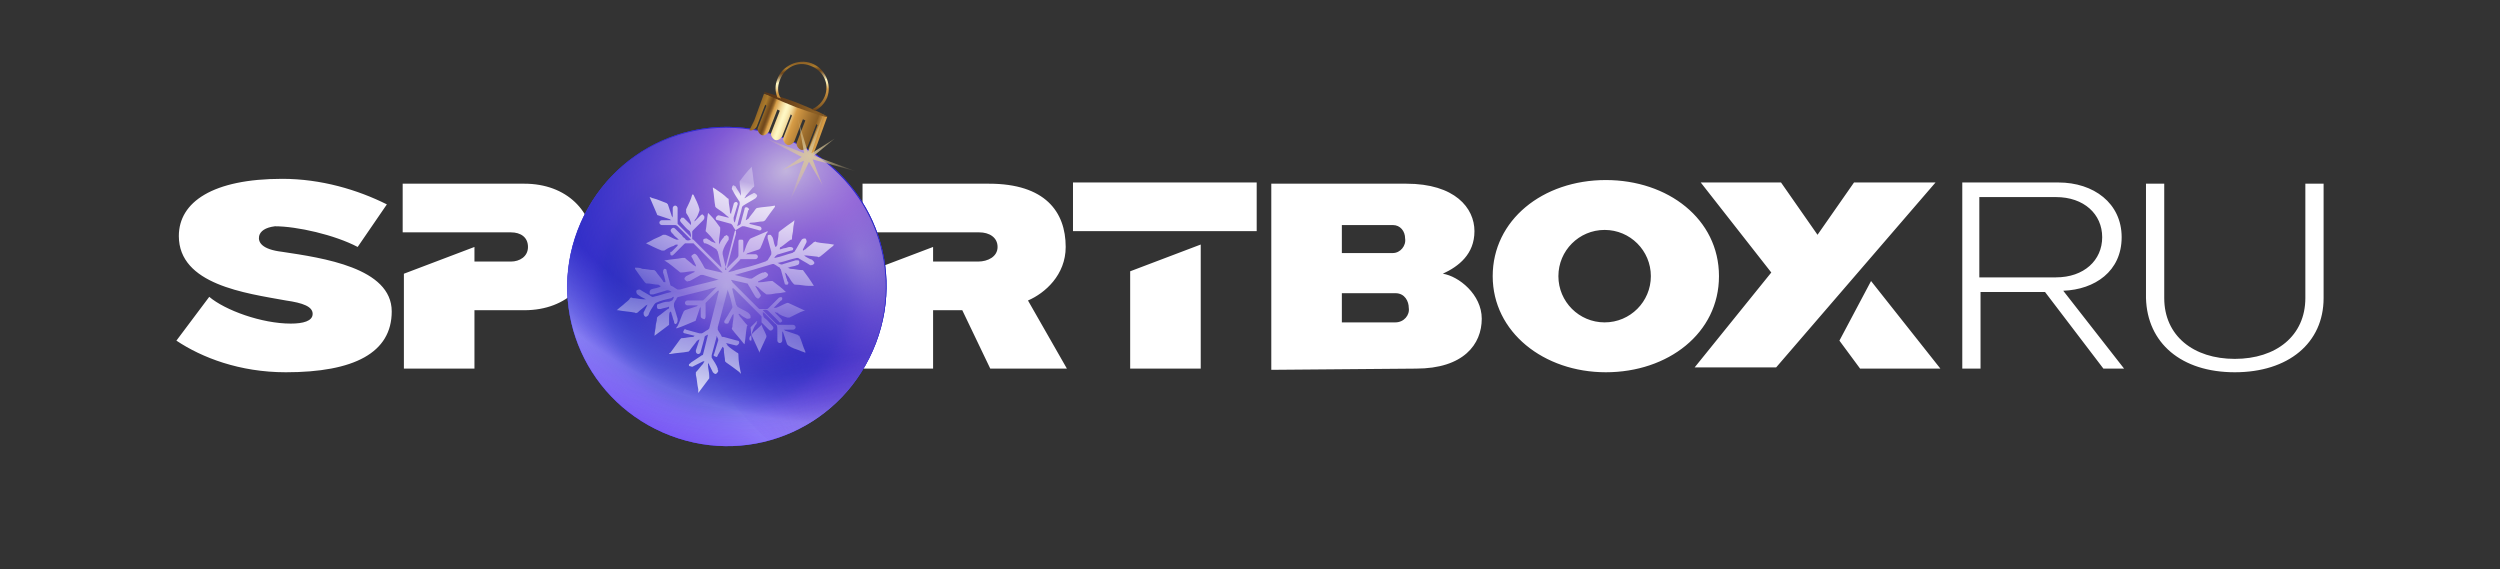 <svg xmlns="http://www.w3.org/2000/svg" xmlns:xlink="http://www.w3.org/1999/xlink" xml:space="preserve" id="Слой_1" x="0" y="0" style="enable-background:new 0 0 205.5 46.8" version="1.1" viewBox="0 0 205.5 46.8"><rect x="0" y="0" width="205.5" height="46.8" fill="#333333" stroke="none"/><style>.st2{fill:url(#SVGID_00000120553178550897686420000001026468471061372297_)}.st3{opacity:.76;clip-path:url(#SVGID_00000118377436448159178750000011274976771970316191_);fill:url(#SVGID_00000149359680649656000590000012453531415187122315_)}.st4{clip-path:url(#SVGID_00000181807607393477756400000004156047042982629274_);fill:url(#SVGID_00000160157309189348500720000005361990256086764687_)}.st5{fill:url(#SVGID_00000166666975281203149020000006239425766875650701_)}.st6{clip-path:url(#SVGID_00000025402700960482047980000012647639228946905473_);fill:url(#SVGID_00000173150019612125988590000010829902038847124667_)}.st7{fill:url(#SVGID_00000027603579140498307490000014763383073846145707_)}.st8{fill:url(#SVGID_00000088129598192143529610000017748738516163175823_)}.st9{fill:url(#SVGID_00000145775325209670821160000013871516700904923302_)}.st10{fill:url(#SVGID_00000115506101855614707030000009034651306868922512_);enable-background:new}.st11{fill:url(#SVGID_00000012442936001209837740000000813859452267703709_)}</style><path id="Layer_1" d="m159.5 30.3-5.7-7.2-2.6 4.9 1.7 2.3h6.6zm24.2.3c4.4 0 7.3-2.4 7.3-6.1v-9.4h-1.5v9.4c0 3.1-2.4 5-5.8 5s-5.8-1.9-5.8-5v-9.4h-1.5v9.4c.1 3.7 2.9 6.1 7.3 6.1zM169 22.8h-6.3v-6.6h6.3c2.3 0 3.8 1.4 3.8 3.3s-1.5 3.3-3.8 3.3zm5.6 7.5-5-6.4c2.6-.1 4.8-1.6 4.8-4.4s-2.3-4.5-5.2-4.5h-7.9v15.3h1.5V24h5.3l4.8 6.3h1.7zM132 14.8c5.1 0 9.3 3.2 9.3 7.9s-4.2 7.9-9.3 7.9c-5.1 0-9.3-3.3-9.3-7.9s4.1-7.9 9.3-7.9zm27.1.2h-6.7l-3 4.3-3-4.3h-6.6l5.8 7.4-6.3 7.8h6.7L159.1 15zm-27.2 3.9c2.1 0 3.8 1.7 3.8 3.8s-1.7 3.8-3.8 3.8-3.8-1.7-3.8-3.8 1.7-3.8 3.8-3.8zm-17.2 7.6h-4.4v-2.4h4.4c.8 0 1.1.7 1.1 1.2.1.6-.4 1.2-1.1 1.2zm-.2-5.7h-4.2v-2.3h4.2c.6 0 1 .5 1 1.1.1.6-.4 1.2-1 1.2zm1.9 9.5c3.9 0 5.4-2 5.4-4.1 0-2-1.9-3.5-3.2-3.7 1.3-.6 2.6-1.6 2.6-3.5s-1.6-3.9-5.6-3.9h-11.1v15.3l11.9-.1zm-17.7 0V20.1l-5.8 2.2v8h5.8zm0-11.3h4.6v-4H88.2v4h10.5zm-18.3 2.5h-3.7v-1.2l-5.8 2.2v7.8h5.8v-4.8h2.4l2.3 4.8h6.3l-3.2-5.6c1.4-.6 3.1-2.1 3.1-4.4 0-2.9-1.7-5.2-6.3-5.2H70.9v4h9.6c.8 0 1.5.4 1.5 1.2 0 .8-.8 1.2-1.6 1.2zm-56.9 9.1c5.6 0 8.7-1.6 8.7-5 0-3.6-5.7-4.4-9-4.9-1.7-.2-2-.8-1.9-1.3.1-.4.5-.7 1.3-.8 1.8 0 4.9.7 6.8 1.7l2.4-3.5c-2.4-1.2-5.4-2.1-8.6-2.1-5.7 0-8.5 1.9-8.5 4.7 0 4 5.5 4.7 8.8 5.3 1.4.2 2.2.5 2.2 1.1 0 .6-.8.8-1.8.8-2.4 0-5.4-1.1-6.7-2.2L14.5 28c2.1 1.4 5.2 2.6 9 2.6zM42 21.5h-3v-1.2l-5.8 2.2v7.8H39v-4.8h4.1c3.6 0 5.7-2.4 5.7-5.2 0-2.9-2.2-5.2-5.7-5.2h-10v4H42c.8 0 1.4.4 1.4 1.2s-.7 1.2-1.4 1.2z" style="fill-rule:evenodd;clip-rule:evenodd;fill:#fff"/><radialGradient id="SVGID_1_" cx="65.735" cy="55.196" r="14.176" fx="65.525" fy="55.354" gradientTransform="rotate(20.793 151.499 26.097)" gradientUnits="userSpaceOnUse"><stop offset=".011" style="stop-color:#3234df"/><stop offset=".138" style="stop-color:#3235de"/><stop offset=".183" style="stop-color:#2f31d9"/><stop offset=".216" style="stop-color:#2c31d1"/><stop offset=".543" style="stop-color:#2f35d5"/><stop offset=".918" style="stop-color:#162c96"/><stop offset="1" style="stop-color:#262cc2"/></radialGradient><path d="M72 28.2c-2.6 6.8-10.1 10.2-16.9 7.6-6.8-2.6-10.2-10.1-7.6-16.9 2.6-6.8 10.1-10.2 16.9-7.6S74.6 21.4 72 28.2z" style="fill:url(#SVGID_1_)"/><radialGradient id="SVGID_00000096738052161708494910000007928384507062916227_" cx="64.805" cy="56.305" r="13.113" gradientTransform="rotate(20.793 151.499 26.097)" gradientUnits="userSpaceOnUse"><stop offset=".047" style="stop-color:#3529d8"/><stop offset=".158" style="stop-color:#864dff"/><stop offset=".26" style="stop-color:#382be2"/><stop offset=".355" style="stop-color:#1d20c4"/><stop offset=".467" style="stop-color:#1b23b3"/><stop offset=".553" style="stop-color:#1922a8"/><stop offset=".663" style="stop-color:#1b23b8"/><stop offset=".837" style="stop-color:#613df6"/></radialGradient><path d="M72 28.2c-2.6 6.8-10.1 10.2-16.9 7.6-6.8-2.6-10.2-10.1-7.6-16.9 2.6-6.8 10.1-10.2 16.9-7.6S74.6 21.4 72 28.2z" style="fill:url(#SVGID_00000096738052161708494910000007928384507062916227_)"/><defs><path id="SVGID_00000146496004873335536170000004529608832590858664_" d="M72 28.2c-2.6 6.8-10.1 10.2-16.9 7.6-6.8-2.6-10.2-10.1-7.6-16.9 2.6-6.8 10.1-10.2 16.9-7.6S74.6 21.4 72 28.2z"/></defs><clipPath id="SVGID_00000079477746752871358450000006870104854690064013_"><use xlink:href="#SVGID_00000146496004873335536170000004529608832590858664_" style="overflow:visible"/></clipPath><radialGradient id="SVGID_00000043451744078978090630000003608064375923769501_" cx="69.043" cy="-.426" r="39.727" gradientUnits="userSpaceOnUse"><stop offset=".047" style="stop-color:#3529d8"/><stop offset=".158" style="stop-color:#864dff"/><stop offset=".26" style="stop-color:#382be2"/><stop offset=".355" style="stop-color:#1d20c4"/><stop offset=".467" style="stop-color:#1b23b3"/><stop offset=".745" style="stop-color:#1b23b8"/><stop offset=".888" style="stop-color:#b1b0ff"/><stop offset=".974" style="stop-color:#8364f6"/></radialGradient><path d="M106.2 13.7c-7.8 20.5-30.7 30.8-51.2 23S24.1 6 31.9-14.5s30.7-30.8 51.2-23S114-6.8 106.2 13.7z" style="opacity:.76;clip-path:url(#SVGID_00000079477746752871358450000006870104854690064013_);fill:url(#SVGID_00000043451744078978090630000003608064375923769501_)"/><defs><circle id="SVGID_00000050651510639322230670000013323367279062359200_" cx="59.7" cy="23.6" r="13.1"/></defs><clipPath id="SVGID_00000136394226610955024800000017567348195558205097_"><use xlink:href="#SVGID_00000050651510639322230670000013323367279062359200_" style="overflow:visible"/></clipPath><radialGradient id="SVGID_00000121968075813419367970000013188047630884969358_" cx="-1838.539" cy="-1840.395" r="21.731" gradientTransform="matrix(.682 -.238 .329 .944 1930.03 1320.504)" gradientUnits="userSpaceOnUse"><stop offset="0" style="stop-color:#c2b4dd"/><stop offset=".254" style="stop-color:#986ad9;stop-opacity:.746"/><stop offset=".763" style="stop-color:#4a1bb5;stop-opacity:.237"/><stop offset="1" style="stop-color:#6123ea;stop-opacity:0"/></radialGradient><path d="M85.2 14.2c3.9 11.3.5 22.8-7.7 25.7-8.2 2.9-18-4-22-15.4-3.9-11.3-.5-22.8 7.7-25.7s18 4 22 15.4z" style="clip-path:url(#SVGID_00000136394226610955024800000017567348195558205097_);fill:url(#SVGID_00000121968075813419367970000013188047630884969358_)"/><radialGradient id="SVGID_00000181076178782776716540000008367828717669779122_" cx="64.805" cy="-8.305" r="13.113" gradientTransform="scale(1 -1) rotate(-20.793 20.69 -2.1)" gradientUnits="userSpaceOnUse"><stop offset="0" style="stop-color:#c2b4dd"/><stop offset=".254" style="stop-color:#986ad9;stop-opacity:.746"/><stop offset=".763" style="stop-color:#1d27c3;stop-opacity:.237"/><stop offset="1" style="stop-color:#6123ea;stop-opacity:0"/></radialGradient><circle id="SVGID_00000066473721799839368280000000923853305326358926_" cx="59.7" cy="23.6" r="13.1" style="fill:url(#SVGID_00000181076178782776716540000008367828717669779122_)"/><defs><circle id="SVGID_00000065060748578098899200000011490935340422000033_" cx="59.7" cy="23.6" r="13.1"/></defs><clipPath id="SVGID_00000023275904584842207930000013895735487079873968_"><use xlink:href="#SVGID_00000065060748578098899200000011490935340422000033_" style="overflow:visible"/></clipPath><radialGradient id="SVGID_00000158007448372486648040000016618265004644225412_" cx="1023.383" cy="-4806.371" r="13.789" gradientTransform="matrix(-.09 -1.575 2.005 -.317 9793.518 102.28)" gradientUnits="userSpaceOnUse"><stop offset="0" style="stop-color:#c2b4dd"/><stop offset=".254" style="stop-color:#986ad9;stop-opacity:.746"/><stop offset=".763" style="stop-color:#1d27c3;stop-opacity:.237"/><stop offset="1" style="stop-color:#6123ea;stop-opacity:0"/></radialGradient><path d="M61.5-6.1C76.8-8.5 89.7-.7 90.4 11.3S79.2 34.9 64 37.4 35.8 32 35.1 20C34.4 8 46.2-3.7 61.5-6.1z" style="clip-path:url(#SVGID_00000023275904584842207930000013895735487079873968_);fill:url(#SVGID_00000158007448372486648040000016618265004644225412_)"/><linearGradient id="SVGID_00000037663197155000180140000010619753356723595396_" x1="-1716.252" x2="-1710.658" y1="1729.637" y2="1729.637" gradientTransform="rotate(-159.587 -979.17 709.786)" gradientUnits="userSpaceOnUse"><stop offset="0" style="stop-color:#d69c46"/><stop offset=".104" style="stop-color:#8b5f25"/><stop offset=".196" style="stop-color:#9c6d2d"/><stop offset=".379" style="stop-color:#c99140"/><stop offset=".427" style="stop-color:#d69c46"/><stop offset=".464" style="stop-color:#e4bb71"/><stop offset=".5" style="stop-color:#f0d696"/><stop offset=".534" style="stop-color:#f8e9b0"/><stop offset=".565" style="stop-color:#fdf4bf"/><stop offset=".589" style="stop-color:#fff8c5"/><stop offset=".613" style="stop-color:#fbf0ba"/><stop offset=".656" style="stop-color:#f2da9c"/><stop offset=".713" style="stop-color:#e2b76b"/><stop offset=".752" style="stop-color:#d69c46"/><stop offset=".762" style="stop-color:#bb863b"/><stop offset=".776" style="stop-color:#9a6b2d"/><stop offset=".79" style="stop-color:#835824"/><stop offset=".803" style="stop-color:#754c1e"/><stop offset=".814" style="stop-color:#70481c"/><stop offset=".84" style="stop-color:#7d541f"/><stop offset=".886" style="stop-color:#a17229"/><stop offset=".897" style="stop-color:#aa7a2b"/><stop offset="1" style="stop-color:#8b5f25"/></linearGradient><path d="m68 9.6-.8 2.2-.2.5-.2.4c-.2-.1-.4-.4-.3-.6l.7-1.8-.1-.1-.7 1.8c-.1.2-.4.4-.6.3-.2-.1-.4-.4-.3-.6l.7-1.8-.2-.1-.7 1.8c-.1.2-.4.4-.6.3-.2-.1-.4-.4-.3-.6l.7-1.8-.1-.1-.7 1.8c-.1.2-.4.4-.6.3-.2-.1-.4-.4-.3-.6l.7-1.8-.2-.1-.7 1.8c-.1.2-.4.4-.6.3-.2-.1-.4-.4-.3-.6l.7-1.8-.1-.1-.7 1.8c-.1.2-.4.4-.6.3l.2-.4.2-.4.8-2.2L68 9.6z" style="fill:url(#SVGID_00000037663197155000180140000010619753356723595396_)"/><radialGradient id="SVGID_00000080196811063521831550000004337111732239686578_" cx="-1166.543" cy="221.543" r="3.339" gradientTransform="rotate(-159.579 -568.944 4.267)" gradientUnits="userSpaceOnUse"><stop offset="0" style="stop-color:#8b5f25"/><stop offset="1" style="stop-color:#5e3716"/></radialGradient><path d="M62.8 7.6c0 .1 1.1.6 2.6 1.2 1.4.5 2.6.9 2.6.8s-1.1-.6-2.6-1.2c-1.4-.5-2.6-.9-2.6-.8z" style="fill:url(#SVGID_00000080196811063521831550000004337111732239686578_)"/><linearGradient id="SVGID_00000174590303159021002740000005028078437807279528_" x1="-1165.81" x2="-1164.084" y1="221.189" y2="224.935" gradientTransform="rotate(-159.579 -568.944 4.267)" gradientUnits="userSpaceOnUse"><stop offset="0" style="stop-color:#5e3716"/><stop offset=".104" style="stop-color:#8b5f25"/><stop offset=".196" style="stop-color:#9c6d2d"/><stop offset=".379" style="stop-color:#c99140"/><stop offset=".427" style="stop-color:#d69c46"/><stop offset=".47" style="stop-color:#e4bb71"/><stop offset=".513" style="stop-color:#f0d696"/><stop offset=".554" style="stop-color:#f8e9b0"/><stop offset=".59" style="stop-color:#fdf4bf"/><stop offset=".618" style="stop-color:#fff8c5"/><stop offset=".643" style="stop-color:#e8dba9"/><stop offset=".703" style="stop-color:#b59c6d"/><stop offset=".753" style="stop-color:#8f6f41"/><stop offset=".792" style="stop-color:#795226"/><stop offset=".814" style="stop-color:#70481c"/><stop offset=".84" style="stop-color:#7d541f"/><stop offset=".886" style="stop-color:#a17229"/><stop offset=".897" style="stop-color:#aa7a2b"/><stop offset="1" style="stop-color:#8b5f25"/></linearGradient><path d="M66.7 9c.5-.2.9-.6 1.1-1.1.4-1-.1-2.1-1.2-2.5-1-.4-2.1.1-2.5 1.2-.2.5-.2 1.1.1 1.5l-.3-.1c-.2-.5-.2-1 0-1.5.4-1.1 1.7-1.7 2.8-1.3 1.1.4 1.7 1.7 1.3 2.8-.2.5-.6.9-1 1.1l-.3-.1z" style="fill:url(#SVGID_00000174590303159021002740000005028078437807279528_)"/><radialGradient id="SVGID_00000125575257692479965990000011709414596204819584_" cx="67.355" cy="4.17" r="4.072" gradientTransform="scale(1 -1) rotate(-20.793 20.69 -2.1)" gradientUnits="userSpaceOnUse"><stop offset="0" style="stop-color:#dac99f;stop-opacity:.923"/><stop offset=".357" style="stop-color:#dcc896;stop-opacity:.642"/><stop offset="1" style="stop-color:#ddc693;stop-opacity:0"/></radialGradient><path d="m66.4 12.5 1.5-3.6-1.2 3.7 1.9-1.2-1.7 1.4 3.5 1.3-3.6-1 .8 2.1-1.1-1.9-1.6 3.3 1.2-3.4-1.8.8 1.6-1.1-3.1-1.6 3.3 1.3-.5-2.8z" style="fill:url(#SVGID_00000125575257692479965990000011709414596204819584_);enable-background:new"/><linearGradient id="SVGID_00000152984598961377456330000016669372723375494810_" x1="61.137" x2="61.137" y1="56.628" y2="37.416" gradientTransform="rotate(14.805 152.865 29.634)" gradientUnits="userSpaceOnUse"><stop offset="0" style="stop-color:#fff;stop-opacity:.8"/><stop offset=".049" style="stop-color:#fff;stop-opacity:.7"/><stop offset=".396" style="stop-color:#fff;stop-opacity:.2"/><stop offset=".863" style="stop-color:#fff;stop-opacity:.8"/><stop offset=".927" style="stop-color:#fff;stop-opacity:.3"/></linearGradient><path d="M57.5 27.9c-.1 0-.1.1-.2.1-.2.3-.4.5-.6.8l-.1.1c-.5.1-1 .1-1.5.2H55s0-.1.1-.1c.3-.4.5-.7.8-1.1l.1-.1c.3 0 .6-.1.9-.1.1 0 .1 0 .2-.1l-.8-.2c-.1 0-.2-.1-.1-.2 0-.1.1-.2.2-.1l1.1.3h.2c.2-.1.3-.2.5-.3l.1-.1.8-3.1H59l-.9.9-.1.1V26c0 .2-.1.3-.2.2-.1 0-.2-.1-.2-.2v-.8c0 .1-.1.1-.1.2l-.3.9s0 .1-.1.1c-.5.2-.9.4-1.5.6 0-.1 0-.1.1-.2.2-.4.3-.8.5-1.2l.1-.1.9-.3c.1 0 .1-.1.2-.1h-.9c-.1 0-.2-.1-.2-.2s.1-.2.2-.2h1.2c.1 0 .1 0 .2-.1l.9-.9.1-.1c-.3.1-.5.1-.7.2l-2.4.6c-.1 0-.2.1-.2.2-.1.1-.2.3-.2.4v.2c.1.3.2.7.3 1v.1c0 .1 0 .2-.1.3s-.2 0-.2-.2c-.1-.2-.1-.4-.2-.6 0-.1 0-.1-.1-.2-.1.1-.1.3-.1.4v.7l-1.2.9c0-.3.1-.6.1-.8 0-.2.1-.4.1-.6 0-.1 0-.1.1-.2.3-.2.5-.4.8-.6.1 0 .1-.1.1-.2-.2.1-.4.1-.7.2h-.1c-.1 0-.2 0-.2-.2 0-.1 0-.2.1-.2.3-.1.5-.2.8-.2h.1c.3-.1.3-.1.4-.4-.1 0-.1 0-.2.1-.4.1-.9.2-1.3.4l-.1.1c-.2.3-.4.6-.5.9-.1.1-.2.2-.3.1-.1-.1-.1-.2-.1-.3l.3-.6s0-.1.1-.1c-.1 0-.1.1-.2.1-.2.2-.5.4-.7.6-.1 0-.1.1-.2 0-.5-.1-.9-.1-1.4-.2h-.1c.2-.2.5-.4.7-.6.1-.1.3-.2.4-.4 0 0 .1-.1.2 0 .3 0 .6.1.9.1h.2l-.4-.2-.3-.2c-.1-.1-.1-.2-.1-.3.1-.1.2-.1.3-.1.3.2.7.4 1 .6h.1c.5-.1 1-.3 1.5-.4-.1-.1-.3-.2-.5-.1-.3.1-.7.2-1 .3h-.2c-.1 0-.1-.1-.1-.2s.1-.2.1-.2c.2-.1.5-.1.7-.2 0 0 .1 0 .1-.1-.1 0-.1-.1-.2-.1-.3 0-.6-.1-.9-.1-.1 0-.1 0-.2-.1-.3-.4-.6-.8-.8-1.1V22c.2 0 .4 0 .6.1.3 0 .6.1.9.1.1 0 .1 0 .2.1.2.3.4.5.6.8 0 .1.1.1.2.1 0-.2-.1-.4-.1-.5l-.1-.3c0-.1 0-.2.1-.3.1 0 .2 0 .2.2.1.4.2.7.3 1.1 0 .1.1.1.1.1.2.1.3.2.5.3h.2c1-.3 2-.5 3.1-.8h.1l-1.3-.4h-.2l-.9.5h-.1c-.1.1-.2 0-.3-.1-.1-.1 0-.2.1-.3l.6-.3s.1 0 .1-.1h-.2c-.3 0-.6.1-.9.1-.1 0-.1 0-.2-.1-.4-.3-.7-.6-1.2-.9h.1c.5-.1.9-.1 1.4-.2h.2c.2.2.5.4.7.6.1 0 .1.1.2.1v-.1l-.3-.6c-.1-.1-.1-.2.1-.3.1-.1.2 0 .3.1.2.3.4.6.6 1l.1.1 1.3.3h.1l-.5-.5-1.8-1.8-.1-.1h-.6c-.1 0-.1 0-.2.1l-.8.8c-.1.1-.1.1-.2.1s-.1-.1-.1-.2 0-.1.1-.1l.5-.5v-.1c-.1 0-.2 0-.3.1-.3.1-.5.2-.8.4h-.2c-.5-.2-.9-.4-1.3-.6l.4-.2c.3-.2.7-.3 1-.5h.2c.3.1.6.3.9.4h.2c-.2-.2-.4-.3-.5-.5 0 0-.1 0-.1-.1-.1-.1-.1-.2 0-.3.1-.1.2-.1.3 0l.6.6c0 .1.1.1.2.2.1.2.3.2.5.1l-.4-.4-.7-.7s-.1-.1-.2-.1h-1.1c-.1 0-.2-.1-.2-.2s.1-.2.2-.2h.8c-.1 0-.1-.1-.2-.1l-.9-.3s-.1 0-.1-.1c-.2-.5-.4-.9-.6-1.4.1 0 .2.1.3.1.4.1.8.3 1.1.4l.1.1.3.9c0 .1.1.1.1.2v-.8c0-.1.1-.2.2-.2s.2.1.2.2v1.3l1.1 1.1c0-.2 0-.3-.1-.5-.3-.2-.5-.5-.7-.7 0 0-.1-.1-.1-.2s.1-.1.1-.2h.2l.5.5.1.1v-.2c-.1-.3-.2-.5-.4-.8v-.3c.2-.4.4-.8.5-1.2v-.1c0 .1 0 .1.1.1.2.4.4.8.5 1.2v.1c-.1.3-.2.6-.4.8 0 .1 0 .2-.1.2 0 0 .1 0 .1-.1l.5-.5c.1-.1.2-.1.2 0 .1 0 .1.1.1.2 0 0 0 .1-.1.2l-.8.8c-.1.1-.1.1-.1.2v.5s0 .1.1.1l2.3 2.3c0-.2-.1-.4-.1-.5-.1-.3-.1-.5-.2-.8 0-.1-.1-.1-.1-.2-.3-.2-.6-.4-.9-.5h-.1c-.1-.1-.1-.2-.1-.3.1-.1.2-.1.3-.1.1.1.2.1.3.2.1.1.3.1.4.2 0-.1 0-.1-.1-.2-.2-.3-.4-.5-.6-.7L58 19c.1-.5.1-1 .2-1.5l.2.2c.3.3.5.6.8 1v.2c0 .3-.1.6-.1 1v.2c.1-.2.2-.4.4-.6 0 0 0-.1.1-.1.1-.1.2-.1.2 0 .1 0 .1.1.1.2v.1c-.2.3-.4.6-.5 1v.2c.1.4.2.9.3 1.3v.1-.1l.8-3V19c-.1-.2-.2-.3-.3-.5l-.1-.1c-.4-.1-.7-.2-1.1-.3-.2 0-.2-.2-.1-.3.1-.1.1-.1.2-.1l.8.2c0-.1-.1-.1-.2-.2-.2-.2-.5-.4-.8-.6l-.1-.1c-.1-.5-.1-1-.2-1.5v-.1c.1.1.2.1.3.2.3.2.6.4.9.7.1 0 .1.1.1.2 0 .3.1.6.1.9 0 .1 0 .1.1.2v-.1l.2-.7c0-.1.1-.2.2-.2s.2.1.1.3c-.1.3-.2.7-.3 1 0 .1 0 .3.1.4v.1-.1l.4-1.5v-.2c-.2-.3-.4-.6-.6-1-.1-.1 0-.2 0-.3.1-.1.1-.1.2 0 .1 0 .1.1.1.1.1.2.3.4.4.7v-.2c0-.3-.1-.6-.1-.9v-.1c.3-.4.6-.8 1-1.2v.1c.1.5.1.9.2 1.4 0 .1 0 .2-.1.2l-.6.7c0 .1-.1.1-.1.2.2-.1.3-.2.5-.3l.2-.1c.1-.1.2 0 .3.1.1.1 0 .2-.1.3-.3.2-.7.4-1 .6l-.1.1c-.1.5-.3 1.1-.4 1.6.1-.1.3-.1.3-.3.1-.4.2-.7.3-1.1 0-.2.2-.2.3-.1.1.1.1.1 0 .2l-.2.8c.1 0 .1-.1.2-.1.2-.3.4-.5.6-.8l.1-.1c.5-.1 1-.1 1.5-.2v.1c-.3.4-.6.8-.8 1.1 0 0-.1.1-.2.1-.3 0-.6.1-.9.1-.1 0-.2 0-.2.1l.8.2c.1 0 .2.1.2.2s-.1.2-.3.1l-1.1-.3H61l-.5.3-.1.1-.8 3.1v.1s.1 0 .1-.1l.9-.9s.1-.1.1-.2v-1.1c0-.1 0-.2.1-.2h.2c.1 0 .1.1.1.2v.9c0-.1.1-.1.1-.2.1-.3.2-.6.4-.9l.1-.1c.5-.2.9-.4 1.4-.6 0 .1 0 .1-.1.2-.2.4-.3.8-.5 1.2l-.1.1-.9.3c-.1 0-.1.1-.2.1h.8c.1 0 .2.1.2.2s-.1.2-.2.2H61c-.1 0-.2 0-.2.1l-.9.9s0 .1-.1.1c.3-.1.5-.1.7-.2.8-.2 1.6-.4 2.4-.7.1 0 .1-.1.2-.1.1-.2.2-.3.3-.5v-.2c-.1-.4-.2-.7-.3-1.1v-.2c0-.1.1-.1.2-.1s.1.1.2.2c.1.2.1.5.2.7 0 0 0 .1.1.1 0-.1.1-.1.1-.2 0-.3.1-.6.1-.9 0-.1 0-.1.1-.2.4-.3.8-.6 1.1-.8l.1-.1c0 .2-.1.5-.1.7 0 .3-.1.5-.1.8 0 .1 0 .1-.1.1-.3.2-.5.4-.8.6-.1 0-.1.1-.1.2.1 0 .3-.1.4-.1.1 0 .3-.1.4-.1.1 0 .2 0 .3.1 0 .1 0 .2-.2.2-.3.1-.7.2-1 .3-.1 0-.2.1-.3.2 0 0 0 .1-.1.1h.1c.5-.1 1-.3 1.4-.4.1 0 .1-.1.2-.1.2-.3.4-.7.6-1 .1-.1.2-.1.3-.1.1.1.1.2.1.3l-.3.6v.1c.1 0 .1-.1.2-.1.2-.2.5-.4.7-.6.1 0 .1-.1.2 0 .4.1.9.1 1.4.2h.1s-.1 0-.1.1c-.4.3-.7.6-1.1.9-.1 0-.1.1-.2 0l-.9-.1h-.2c.1.1.3.2.5.3.1 0 .2.1.2.1.1.1.2.2.1.3-.1.1-.2.1-.3.1-.3-.2-.7-.4-1-.6h-.1c-.5.1-1 .3-1.5.4h-.1c.2.1.3.2.5.1.3-.1.7-.2 1-.3h.2c.1 0 .1.1.1.2s-.1.2-.2.2c-.2.1-.5.1-.7.2h-.1c.1 0 .2.1.3.1.3 0 .6.1.9.1h.1c.3.4.6.8.9 1.3h-.4c-.4 0-.7-.1-1.1-.1-.1 0-.1 0-.2-.1-.2-.2-.3-.5-.5-.7 0-.1-.1-.1-.2-.2.1.2.1.4.2.6 0 .1 0 .1.1.2 0 .1 0 .2-.1.2s-.2 0-.2-.1c-.1-.4-.2-.7-.3-1.1 0-.1-.1-.1-.1-.2-.2-.1-.3-.2-.5-.3h-.1c-1 .3-2 .6-3.1.9h-.1.1l1.2.3h.2c.3-.2.6-.4.9-.5h.1c.1-.1.2 0 .3.1.1.1 0 .2-.1.3l-.6.3s-.1 0-.1.1h.2c.3 0 .6-.1.9-.1h.1c.4.3.8.6 1.1.9h.1c-.2 0-.5.1-.7.1-.3 0-.5.1-.8.1H63c-.3-.2-.5-.4-.7-.6-.1 0-.1-.1-.2-.1 0 .1.1.2.1.2.1.2.2.3.3.5.1.1 0 .2-.1.3-.1.1-.2 0-.3-.1-.2-.3-.4-.7-.6-1 0-.1-.1-.1-.1-.1-.4-.1-.9-.2-1.3-.3 0 .1.1.1.1.2l2.1 2.1c.1.1.1.1.2.1h.5c.1 0 .1 0 .2-.1l.8-.8c.1-.1.3-.1.3 0s0 .2-.1.2l-.6.6h.2c.3-.1.6-.3.9-.4h.1c.4.2.9.4 1.3.6h.1c-.3.1-.5.2-.7.3l-.6.3h-.2c-.3-.1-.6-.2-.8-.4-.1 0-.2 0-.2-.1v.1l.5.5c.1.1.1.2.1.2-.1.1-.2.2-.3 0l-.6-.6-.2-.2c-.1-.1-.2-.2-.5-.1l.4.4.7.7s.1.1.2.1h1.2c.1 0 .2.1.2.2s-.1.2-.2.2h-.8c.1 0 .1.1.2.1l.9.3c.1 0 .1.1.2.1.2.4.3.9.5 1.3v.1c-.2-.1-.3-.1-.5-.2-.3-.1-.6-.2-.9-.4l-.1-.1-.3-.9c0-.1-.1-.1-.1-.2v.8c0 .1-.1.2-.2.2s-.2-.1-.2-.2v-.9c0-.2 0-.4-.2-.5l-.9-.9s-.1 0-.1-.1c0 .2 0 .3.1.5.3.2.5.5.7.7.1.1.1.2 0 .3-.1.1-.2.1-.3 0l-.1-.1-.5-.5v.2c.1.3.3.6.4.9v.1c-.2.4-.4.9-.6 1.3v-.1l-.6-1.3v-.2c.1-.3.2-.6.4-.8 0-.1 0-.2.1-.2h-.1l-.5.5c.1 1.1.1 1.1 0 1.1s-.1-.1-.1-.2c0 0 0-.1.1-.2.2-.3.5-.5.8-.8.1-.1.1-.1.1-.2v-.5c0-.1 0-.1-.1-.2l-2.2-2.2h-.1v.1l.3 1.2c0 .1.1.1.1.2.3.2.6.3.9.5l.1.1c.1.1.1.2.1.3s-.2.1-.3.1c-.2-.1-.4-.2-.6-.4h-.1c0 .1.1.1.1.2.2.2.4.5.6.7 0 0 .1.1 0 .1-.1.5-.1 1-.2 1.5l-.1-.1c-.3-.4-.6-.7-.9-1.1 0 0-.1-.1 0-.2 0-.3.1-.6.1-.9v-.2l-.1.1-.3.6c0 .1-.1.1-.2.1-.2 0-.2-.2-.1-.3.1-.2.2-.3.3-.5l.3-.5v-.1c-.1-.5-.2-.9-.4-1.4v.1l-.8 3v.2c.1.2.2.3.3.5 0 .1.1.1.2.1l1.1.3c.2 0 .2.2.1.3-.1.1-.1.1-.2.1l-.8-.2c0 .1.1.1.1.2.2.2.5.4.8.6.1 0 .1.1.1.2 0 .5.1 1 .2 1.5 0 0-.1 0-.1-.1-.4-.3-.8-.6-1.1-.8l-.1-.1c0-.3-.1-.6-.1-1 0-.1 0-.1-.1-.2l-.4.7c0 .1-.1.2-.2.1-.1 0-.2-.1-.1-.2.1-.3.2-.7.3-1 .1-.2 0-.3-.1-.5v.1l-.4 1.5v.2c.2.3.4.6.5.9v.1c.1.1 0 .2-.1.3s-.2 0-.3-.1l-.3-.6c0-.1-.1-.1-.1-.2v.2c0 .3.1.6.1.9v.2l-.9 1.2V32c-.1-.4-.1-.8-.2-1.2v-.2c.2-.2.4-.5.6-.7 0-.1.1-.1.1-.2h-.1l-.8.4c-.1.1-.2 0-.3 0s-.1-.2 0-.2l.1-.1.9-.6s.1 0 .1-.1l.4-1.6c-.2.1-.3.1-.3.3-.1.4-.2.7-.3 1.1 0 .1-.1.2-.2.2s-.2-.1-.2-.2v-.1l.3-.9c.1 0 .1 0 0 0z" style="fill:url(#SVGID_00000152984598961377456330000016669372723375494810_)"/></svg>
